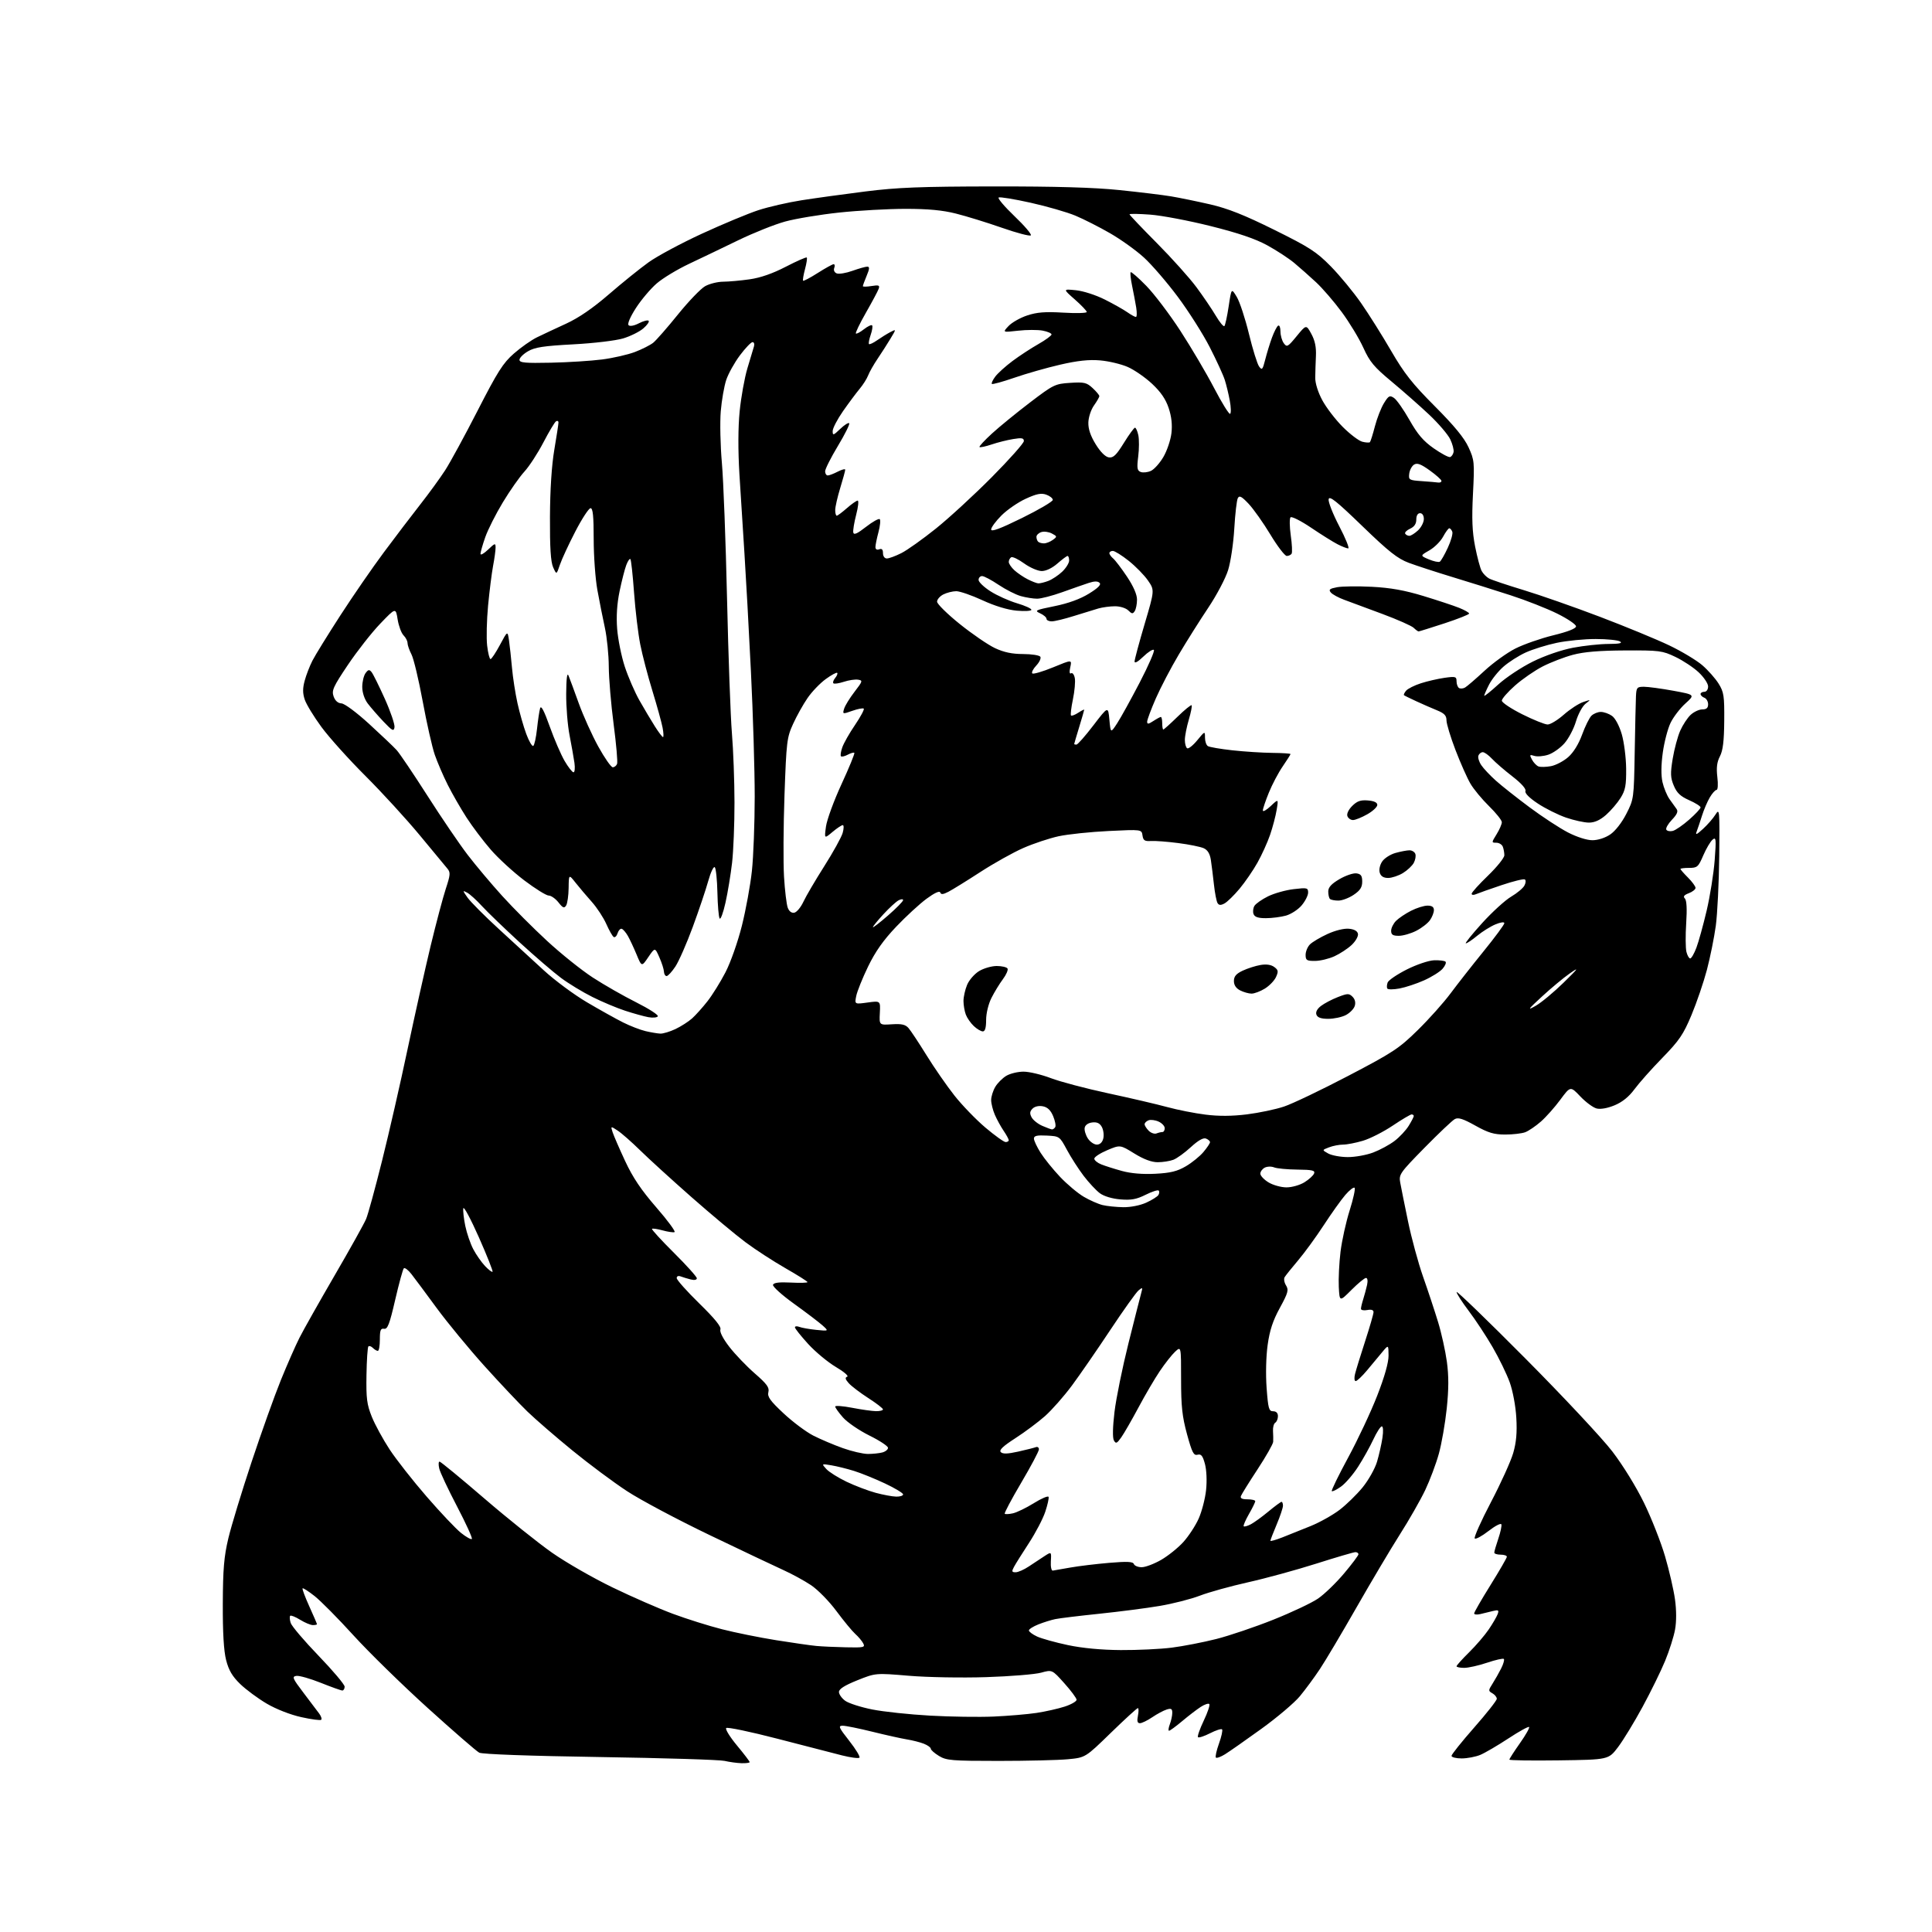 <?xml version="1.0" encoding="UTF-8" standalone="no"?>
<svg 
  version="1.1" 
  xmlns="http://www.w3.org/2000/svg" 
  xmlns:xlink="http://www.w3.org/1999/xlink" 
  xmlns:svg="http://www.w3.org/2000/svg"
  xmlns:rdf="http://www.w3.org/1999/02/22-rdf-syntax-ns#"
  xmlns:cc="http://creativecommons.org/ns#"
  xmlns:dc="http://purl.org/dc/elements/1.1/"
  viewBox="0 0 768 768"
  width="768"
  height="768"
>
<style>svg {background-color: white; }</style>"
<path stroke="none" fill="black" fill-rule="evenodd" d="M294.75,700.90C292.96,700.84 289.93,700.43 288.02,699.98C286.10,699.53 263.83,698.84 238.52,698.45C210.36,698.02 191.72,697.34 190.50,696.71C189.40,696.15 180.18,688.14 170.00,678.93C159.82,669.71 146.55,656.73 140.50,650.07C134.45,643.41 127.51,636.40 125.08,634.48C122.66,632.57 120.49,631.17 120.28,631.39C120.06,631.61 121.26,634.82 122.94,638.53C124.62,642.24 126.00,645.44 126.00,645.64C126.00,645.84 125.27,646.00 124.37,646.00C123.47,646.00 121.20,645.05 119.32,643.89C117.43,642.72 115.65,642.01 115.36,642.31C115.06,642.61 115.15,643.88 115.55,645.14C115.95,646.41 120.94,652.28 126.64,658.19C132.34,664.10 137.00,669.63 137.00,670.47C137.00,671.31 136.58,672.00 136.08,672.00C135.57,672.00 131.71,670.62 127.51,668.94C123.30,667.26 118.94,666.02 117.82,666.19C115.99,666.47 116.27,667.15 120.64,672.90C123.31,676.42 126.13,680.15 126.89,681.18C127.65,682.21 128.02,683.32 127.69,683.64C127.37,683.96 123.79,683.49 119.73,682.58C115.39,681.62 109.76,679.41 106.03,677.22C102.55,675.17 97.81,671.67 95.49,669.43C92.35,666.38 90.93,663.98 89.89,659.93C88.95,656.27 88.52,648.96 88.57,637.50C88.62,623.76 89.04,618.77 90.77,611.50C91.95,606.55 96.11,592.89 100.01,581.15C103.91,569.40 109.14,554.78 111.63,548.65C114.12,542.52 117.45,534.94 119.03,531.81C120.61,528.68 126.92,517.51 133.04,506.97C139.17,496.44 144.79,486.35 145.54,484.55C146.30,482.75 149.15,472.32 151.88,461.39C154.62,450.45 159.19,430.48 162.03,417.00C164.88,403.52 169.00,385.10 171.17,376.06C173.35,367.02 176.07,356.78 177.21,353.30C179.06,347.69 179.12,346.78 177.81,345.24C177.00,344.28 172.06,338.32 166.84,332.00C161.61,325.68 151.93,315.10 145.32,308.50C138.70,301.90 130.81,293.12 127.78,289.00C124.75,284.88 121.76,279.97 121.14,278.10C120.30,275.60 120.29,273.62 121.11,270.61C121.71,268.36 123.10,264.77 124.19,262.63C125.27,260.50 130.28,252.40 135.30,244.63C140.33,236.86 148.12,225.55 152.63,219.50C157.13,213.45 163.64,204.90 167.09,200.50C170.54,196.10 174.98,189.99 176.96,186.93C178.94,183.87 184.76,173.18 189.89,163.17C197.81,147.71 199.97,144.30 204.29,140.53C207.09,138.08 211.20,135.19 213.44,134.10C215.67,133.01 220.88,130.57 225.00,128.68C230.04,126.37 235.61,122.55 242.00,117.03C247.22,112.51 254.33,106.78 257.79,104.29C261.25,101.80 270.85,96.65 279.12,92.85C287.40,89.04 297.45,84.86 301.46,83.55C305.47,82.24 313.19,80.47 318.62,79.61C324.06,78.76 335.48,77.18 344.00,76.11C356.69,74.51 365.93,74.15 395.00,74.11C419.59,74.08 434.96,74.52 445.00,75.56C452.98,76.38 462.20,77.50 465.50,78.05C468.80,78.60 475.77,80.03 481.00,81.23C488.07,82.86 494.59,85.44 506.50,91.34C520.56,98.30 523.29,100.06 529.01,105.88C532.59,109.52 538.02,116.10 541.07,120.50C544.13,124.90 549.50,133.45 553.01,139.50C558.20,148.44 561.45,152.56 570.37,161.50C578.08,169.24 582.06,174.07 583.77,177.81C586.09,182.87 586.17,183.72 585.53,196.31C585.02,206.29 585.23,211.38 586.37,217.21C587.21,221.45 588.37,225.83 588.97,226.94C589.56,228.05 590.90,229.41 591.95,229.97C592.99,230.53 599.17,232.60 605.67,234.57C612.18,236.54 625.83,241.32 636.00,245.19C646.17,249.06 658.55,254.16 663.50,256.53C668.45,258.89 674.38,262.45 676.68,264.43C678.98,266.41 681.90,269.71 683.18,271.77C685.26,275.11 685.49,276.64 685.41,286.50C685.35,294.58 684.89,298.33 683.70,300.64C682.51,302.92 682.23,305.16 682.67,308.89C683.02,311.78 682.88,314.00 682.35,314.00C681.85,314.00 680.64,315.34 679.68,316.97C678.71,318.60 677.32,321.87 676.58,324.22C675.84,326.57 674.89,329.40 674.47,330.50C673.86,332.06 674.41,331.85 676.97,329.50C678.78,327.85 681.01,325.28 681.94,323.79C683.55,321.21 683.61,321.93 683.42,340.29C683.31,350.86 682.69,363.32 682.06,368.00C681.42,372.68 679.83,380.55 678.53,385.50C677.22,390.45 674.46,398.55 672.39,403.50C669.16,411.23 667.52,413.63 660.83,420.50C656.53,424.90 651.54,430.52 649.73,432.98C647.52,435.98 644.90,438.10 641.83,439.37C639.01,440.54 636.25,441.03 634.69,440.64C633.29,440.29 630.38,438.14 628.21,435.86C624.27,431.72 624.27,431.72 620.26,437.14C618.06,440.13 614.57,444.05 612.52,445.85C610.46,447.66 607.67,449.55 606.32,450.07C604.97,450.58 601.38,451.00 598.35,451.00C593.88,451.00 591.61,450.32 586.46,447.44C581.59,444.72 579.67,444.11 578.30,444.86C577.31,445.39 571.89,450.53 566.25,456.27C556.47,466.24 556.02,466.87 556.61,470.11C556.95,471.97 558.34,478.90 559.71,485.50C561.07,492.10 563.76,502.00 565.69,507.50C567.63,513.00 570.31,521.10 571.65,525.50C573.00,529.90 574.57,537.03 575.16,541.34C575.92,546.98 575.91,552.20 575.10,559.91C574.48,565.80 573.07,573.90 571.96,577.90C570.85,581.90 568.41,588.40 566.54,592.34C564.66,596.28 560.13,604.23 556.45,610.00C552.78,615.77 545.03,628.83 539.22,639.00C533.41,649.17 526.86,660.20 524.66,663.50C522.47,666.80 518.89,671.65 516.72,674.27C514.56,676.89 507.65,682.74 501.37,687.27C495.10,691.80 488.60,696.34 486.93,697.37C485.27,698.40 483.65,698.98 483.33,698.67C483.02,698.35 483.58,695.84 484.57,693.07C485.57,690.31 486.11,687.78 485.79,687.45C485.46,687.13 483.31,687.82 481.00,689.00C478.69,690.18 476.54,690.88 476.22,690.56C475.91,690.24 476.93,687.29 478.50,684.00C480.07,680.71 481.07,677.73 480.71,677.38C480.35,677.02 478.81,677.54 477.28,678.54C475.75,679.53 472.45,682.06 469.94,684.17C467.43,686.28 465.07,688.00 464.71,688.00C464.35,688.00 464.49,686.85 465.02,685.43C465.56,684.02 466.00,681.97 466.00,680.87C466.00,679.25 465.57,679.00 463.75,679.57C462.51,679.96 459.93,681.34 458.02,682.64C456.10,683.94 453.91,685.00 453.14,685.00C452.13,685.00 451.91,684.18 452.35,682.00C452.68,680.35 452.66,679.00 452.32,679.00C451.97,679.00 447.13,683.43 441.57,688.83C431.47,698.67 431.47,698.67 424.48,699.33C420.64,699.69 408.27,699.99 397.00,699.99C378.32,699.99 376.21,699.82 373.25,698.01C371.46,696.92 370.00,695.63 370.00,695.14C370.00,694.64 368.76,693.76 367.25,693.16C365.74,692.57 362.70,691.79 360.50,691.44C358.30,691.08 352.14,689.72 346.82,688.40C341.49,687.08 336.18,686.00 335.00,686.00C333.11,686.00 333.40,686.68 337.59,692.01C340.19,695.32 342.01,698.33 341.64,698.70C341.26,699.07 338.16,698.66 334.73,697.80C331.30,696.93 319.73,693.95 309.00,691.16C298.27,688.38 289.13,686.47 288.68,686.92C288.23,687.37 290.15,690.47 292.93,693.82C295.72,697.17 298.00,700.16 298.00,700.46C298.00,700.76 296.54,700.95 294.75,700.90zM619.71,699.77C608.87,699.92 600.00,699.79 600.00,699.47C600.00,699.16 601.88,696.23 604.18,692.97C606.49,689.71 608.13,686.80 607.84,686.51C607.55,686.22 603.84,688.27 599.59,691.07C595.35,693.86 590.34,696.79 588.47,697.58C586.60,698.36 583.25,699.00 581.03,699.00C578.81,699.00 577.00,698.54 577.00,697.98C577.00,697.43 581.05,692.36 586.00,686.73C590.95,681.11 595.00,675.96 595.00,675.30C595.00,674.64 594.21,673.65 593.25,673.11C591.59,672.17 591.59,671.98 593.29,669.31C594.28,667.76 595.82,665.04 596.72,663.26C597.62,661.48 598.11,659.77 597.80,659.46C597.49,659.15 594.50,659.82 591.15,660.95C587.80,662.08 583.70,663.00 582.03,663.00C580.36,663.00 579.00,662.71 579.00,662.37C579.00,662.02 581.24,659.53 583.97,656.84C586.70,654.15 590.23,650.05 591.80,647.72C593.38,645.40 594.97,642.66 595.34,641.64C595.92,640.05 595.65,639.87 593.51,640.39C592.13,640.72 589.88,641.27 588.50,641.61C587.12,641.94 586.00,641.83 586.00,641.36C586.00,640.89 588.93,635.81 592.50,630.08C596.08,624.34 599.00,619.28 599.00,618.83C599.00,618.37 597.88,618.00 596.50,618.00C595.12,618.00 594.00,617.63 594.00,617.18C594.00,616.73 594.71,614.26 595.59,611.69C596.46,609.13 597.02,606.55 596.82,605.96C596.62,605.37 594.33,606.56 591.71,608.60C589.10,610.63 586.63,611.97 586.23,611.56C585.83,611.16 588.72,604.68 592.66,597.16C596.60,589.65 600.59,580.84 601.53,577.59C602.76,573.33 603.10,569.43 602.76,563.59C602.50,558.96 601.37,552.93 600.14,549.50C598.95,546.20 595.89,539.90 593.33,535.50C590.78,531.10 586.51,524.62 583.84,521.10C581.18,517.58 579.01,514.21 579.02,513.60C579.02,513.00 591.32,524.88 606.34,540.00C621.37,555.12 636.93,571.76 640.92,576.97C645.14,582.47 650.43,591.06 653.55,597.47C656.50,603.54 660.25,613.07 661.89,618.67C663.53,624.26 665.30,631.94 665.83,635.75C666.43,640.06 666.44,644.58 665.86,647.78C665.35,650.60 663.58,656.19 661.92,660.20C660.27,664.22 656.23,672.45 652.95,678.50C649.67,684.55 645.28,691.75 643.20,694.50C639.42,699.50 639.42,699.50 619.71,699.77zM395.00,682.36C400.77,682.10 408.43,681.45 412.00,680.92C415.57,680.38 420.64,679.24 423.25,678.39C425.86,677.54 427.98,676.31 427.96,675.67C427.93,675.03 425.74,672.07 423.07,669.10C418.24,663.70 418.24,663.70 413.87,664.91C411.47,665.58 401.62,666.38 392.00,666.69C382.28,667.00 368.63,666.76 361.28,666.14C348.06,665.03 348.06,665.03 340.78,667.95C335.74,669.98 333.50,671.40 333.50,672.58C333.50,673.52 334.62,675.10 336.00,676.10C337.38,677.09 342.20,678.64 346.72,679.54C351.24,680.44 361.59,681.54 369.72,681.99C377.85,682.45 389.23,682.61 395.00,682.36zM445.53,655.93C452.14,655.97 461.25,655.54 465.77,654.97C470.28,654.40 478.26,652.85 483.49,651.53C488.72,650.20 498.95,646.74 506.20,643.84C513.46,640.94 521.45,637.17 523.95,635.45C526.45,633.74 531.09,629.26 534.25,625.51C537.41,621.76 540.00,618.31 540.00,617.85C540.00,617.38 539.46,617.00 538.80,617.00C538.14,617.00 531.13,619.06 523.23,621.57C515.32,624.08 503.14,627.42 496.17,628.97C489.20,630.53 480.57,632.92 477.00,634.29C473.43,635.66 466.23,637.50 461.00,638.38C455.77,639.27 444.98,640.66 437.00,641.49C429.02,642.32 421.15,643.27 419.50,643.62C417.85,643.96 414.81,644.91 412.75,645.73C410.69,646.55 409.00,647.63 409.00,648.12C409.00,648.62 410.46,649.71 412.25,650.54C414.04,651.37 419.55,652.90 424.50,653.95C430.28,655.17 437.80,655.88 445.53,655.93zM336.29,654.83C343.43,654.99 343.99,654.86 343.13,653.24C342.61,652.27 341.19,650.58 339.96,649.49C338.74,648.39 335.38,644.32 332.49,640.43C329.58,636.50 325.07,631.91 322.37,630.11C319.69,628.33 314.82,625.67 311.54,624.19C308.27,622.71 295.09,616.46 282.26,610.30C269.43,604.15 254.56,596.24 249.22,592.73C243.87,589.23 234.10,581.95 227.50,576.56C220.90,571.17 212.88,564.23 209.67,561.13C206.46,558.03 198.77,549.88 192.57,543.00C186.38,536.12 177.85,525.77 173.61,520.00C169.38,514.23 164.86,508.15 163.57,506.50C162.29,504.85 160.92,503.80 160.53,504.17C160.15,504.53 158.61,510.16 157.10,516.67C154.86,526.38 154.07,528.45 152.69,528.21C151.31,527.97 151.00,528.74 151.00,532.46C151.00,534.96 150.64,537.00 150.20,537.00C149.76,537.00 148.87,536.47 148.22,535.82C147.57,535.17 146.77,534.90 146.44,535.22C146.12,535.55 145.77,540.69 145.68,546.66C145.53,555.92 145.84,558.33 147.81,563.21C149.07,566.35 152.27,572.20 154.90,576.21C157.54,580.22 164.15,588.64 169.60,594.92C175.04,601.21 181.19,607.70 183.25,609.35C185.31,610.99 187.25,612.08 187.57,611.76C187.89,611.44 185.24,605.63 181.69,598.84C178.14,592.05 174.94,585.26 174.60,583.75C174.25,582.24 174.31,581.00 174.73,581.01C175.15,581.01 183.15,587.59 192.50,595.64C201.85,603.68 214.00,613.41 219.50,617.26C225.00,621.11 235.80,627.31 243.50,631.03C251.20,634.76 262.00,639.48 267.50,641.52C273.00,643.56 281.77,646.32 287.00,647.65C292.23,648.99 301.90,650.94 308.50,652.00C315.10,653.05 322.30,654.09 324.50,654.29C326.70,654.50 332.00,654.74 336.29,654.83zM403.73,625.00C404.72,625.00 407.10,623.95 409.02,622.66C410.93,621.37 413.73,619.53 415.23,618.56C417.96,616.79 417.96,616.79 417.73,620.65C417.60,622.78 417.95,624.43 418.50,624.34C419.05,624.25 422.20,623.70 425.50,623.12C428.80,622.53 435.72,621.70 440.87,621.26C448.11,620.65 450.35,620.75 450.73,621.73C451.00,622.43 452.40,623.00 453.86,622.99C455.31,622.99 458.77,621.68 461.55,620.09C464.32,618.49 468.31,615.29 470.41,612.97C472.51,610.64 475.26,606.44 476.51,603.62C477.76,600.80 479.08,595.70 479.44,592.28C479.82,588.65 479.63,584.34 478.98,581.93C478.10,578.67 477.48,577.90 476.04,578.28C474.50,578.68 473.86,577.43 471.86,570.13C469.94,563.09 469.50,559.06 469.50,548.31C469.50,535.12 469.50,535.12 467.14,537.31C465.84,538.51 463.11,541.98 461.07,545.00C459.03,548.02 455.20,554.55 452.56,559.50C449.91,564.45 446.84,569.79 445.73,571.36C443.98,573.84 443.58,574.00 442.79,572.59C442.22,571.57 442.31,567.24 443.03,561.26C443.67,555.92 446.16,543.67 448.57,534.03C450.98,524.39 453.27,515.38 453.65,514.00C454.29,511.72 454.20,511.62 452.61,512.93C451.65,513.71 446.58,520.82 441.33,528.73C436.09,536.63 429.23,546.56 426.09,550.80C422.95,555.03 418.15,560.47 415.44,562.89C412.72,565.30 407.41,569.27 403.62,571.71C398.65,574.92 397.05,576.45 397.84,577.24C398.63,578.03 400.53,577.97 404.72,577.04C407.90,576.33 411.06,575.53 411.75,575.27C412.44,575.00 412.99,575.40 412.99,576.14C412.98,576.89 409.82,582.85 405.96,589.39C402.10,595.93 399.15,601.49 399.40,601.74C399.65,601.99 401.13,601.91 402.68,601.56C404.23,601.21 407.98,599.39 411.00,597.51C414.02,595.63 416.65,594.52 416.83,595.04C417.01,595.56 416.42,598.24 415.50,600.98C414.59,603.73 411.68,609.30 409.03,613.36C406.38,617.42 403.69,621.70 403.07,622.87C402.10,624.68 402.20,625.00 403.73,625.00zM509.75,611.14C512.36,610.12 517.42,608.09 521.00,606.63C524.58,605.18 529.72,602.30 532.44,600.24C535.16,598.18 539.30,594.14 541.65,591.27C543.99,588.39 546.58,583.80 547.39,581.07C548.20,578.33 549.17,574.05 549.54,571.55C549.94,568.89 549.84,567.00 549.28,567.00C548.77,567.00 547.25,569.34 545.92,572.21C544.59,575.07 541.87,579.95 539.87,583.05C537.88,586.15 534.81,589.71 533.06,590.95C531.32,592.20 529.67,593.01 529.41,592.75C529.15,592.49 532.08,586.48 535.92,579.39C539.76,572.30 544.95,561.25 547.45,554.83C550.41,547.23 551.99,541.64 551.97,538.83C551.94,534.50 551.94,534.50 549.45,537.50C548.08,539.15 545.36,542.41 543.41,544.75C541.46,547.09 539.43,549.00 538.91,549.00C538.38,549.00 538.26,547.79 538.63,546.25C539.00,544.74 540.80,538.86 542.65,533.19C544.49,527.52 546.00,522.30 546.00,521.58C546.00,520.73 545.13,520.44 543.50,520.76C542.12,521.02 541.00,520.80 541.00,520.27C541.00,519.73 541.41,517.99 541.92,516.40C542.42,514.80 543.11,512.26 543.44,510.75C543.79,509.13 543.61,508.00 543.00,508.00C542.43,508.00 539.84,510.14 537.23,512.75C532.50,517.50 532.50,517.50 532.19,511.58C532.03,508.32 532.34,502.02 532.88,497.58C533.42,493.14 535.06,485.75 536.51,481.16C537.96,476.57 538.84,472.52 538.48,472.16C538.11,471.80 536.45,473.07 534.79,475.00C533.13,476.93 529.28,482.32 526.23,487.00C523.18,491.68 518.59,497.98 516.03,501.00C513.47,504.02 511.05,507.04 510.65,507.71C510.26,508.37 510.51,509.85 511.22,510.98C512.34,512.79 512.03,513.91 508.76,519.91C505.99,524.96 504.72,528.82 503.91,534.63C503.27,539.22 503.10,546.35 503.50,551.75C504.11,559.94 504.40,561.00 506.09,561.00C507.31,561.00 508.00,561.70 508.00,562.94C508.00,564.01 507.52,565.18 506.94,565.54C506.35,565.90 505.95,567.39 506.04,568.85C506.14,570.31 506.16,572.24 506.11,573.14C506.05,574.04 503.25,578.96 499.90,584.07C496.54,589.18 493.57,593.96 493.29,594.68C492.94,595.60 493.73,596.00 495.89,596.00C497.60,596.00 498.99,596.34 498.99,596.75C498.98,597.16 497.85,599.48 496.46,601.89C495.08,604.31 494.15,606.48 494.39,606.72C494.63,606.97 495.88,606.62 497.16,605.96C498.45,605.30 501.61,603.01 504.18,600.88C506.75,598.75 509.12,597.00 509.43,597.00C509.74,597.00 510.00,597.69 510.00,598.53C510.00,599.37 508.88,602.73 507.50,606.00C506.12,609.27 505.00,612.18 505.00,612.47C505.00,612.76 507.14,612.16 509.75,611.14zM356.25,594.93C357.76,594.97 359.00,594.57 359.00,594.05C359.00,593.52 355.74,591.56 351.75,589.68C347.76,587.81 342.25,585.57 339.50,584.72C336.75,583.86 332.71,582.86 330.51,582.49C326.53,581.82 326.53,581.82 328.46,583.95C329.52,585.12 333.16,587.41 336.55,589.03C339.95,590.65 345.15,592.62 348.11,593.42C351.08,594.22 354.74,594.90 356.25,594.93zM345.00,577.97C346.93,577.97 349.51,577.70 350.75,577.37C351.99,577.04 353.00,576.21 353.00,575.54C353.00,574.86 349.67,572.66 345.60,570.65C341.53,568.63 336.80,565.40 335.10,563.46C333.39,561.52 332.00,559.57 332.00,559.12C332.00,558.68 335.04,558.90 338.75,559.62C342.46,560.34 346.74,560.94 348.25,560.96C349.76,560.98 351.00,560.66 350.99,560.25C350.99,559.84 348.35,557.80 345.12,555.73C341.90,553.65 338.42,551.00 337.38,549.83C335.99,548.26 335.83,547.59 336.78,547.26C337.49,547.01 335.47,545.28 332.28,543.40C329.10,541.52 324.14,537.40 321.25,534.24C318.37,531.09 316.00,528.11 316.00,527.64C316.00,527.17 316.79,527.09 317.75,527.46C318.71,527.84 321.75,528.37 324.50,528.65C329.50,529.15 329.50,529.15 326.91,526.82C325.48,525.55 320.38,521.67 315.58,518.22C310.78,514.77 307.04,511.39 307.28,510.72C307.57,509.88 309.75,509.60 314.35,509.84C318.01,510.03 321.00,509.95 321.00,509.66C321.00,509.38 317.06,506.90 312.24,504.14C307.43,501.38 300.27,496.74 296.35,493.81C292.43,490.89 282.76,482.81 274.86,475.86C266.96,468.90 257.77,460.53 254.44,457.25C251.10,453.97 247.10,450.46 245.55,449.44C242.74,447.60 242.74,447.60 243.51,450.04C243.94,451.38 246.17,456.53 248.48,461.49C251.56,468.11 254.86,473.01 260.91,479.98C265.44,485.19 268.69,489.60 268.13,489.79C267.57,489.98 265.43,489.66 263.37,489.09C261.30,488.52 259.42,488.25 259.18,488.49C258.94,488.72 262.86,493.00 267.87,497.98C272.89,502.97 277.00,507.54 277.00,508.13C277.00,508.78 276.03,508.97 274.59,508.61C273.27,508.28 271.47,507.73 270.59,507.40C269.64,507.03 269.00,507.31 269.00,508.07C269.00,508.78 273.04,513.31 277.98,518.14C284.11,524.13 286.78,527.42 286.37,528.47C286.01,529.42 287.40,532.13 289.91,535.38C292.18,538.32 296.73,543.07 300.02,545.94C304.87,550.16 305.90,551.57 305.44,553.39C304.98,555.22 306.13,556.83 311.48,561.83C315.11,565.23 320.43,569.20 323.29,570.67C326.16,572.13 331.43,574.37 335.00,575.64C338.57,576.92 343.07,577.96 345.00,577.97zM195.79,505.54C196.03,505.30 193.59,499.15 190.37,491.87C187.14,484.59 184.36,479.39 184.18,480.31C184.00,481.23 184.35,484.39 184.96,487.33C185.57,490.26 187.00,494.43 188.14,496.58C189.27,498.74 191.36,501.73 192.78,503.24C194.20,504.75 195.55,505.78 195.79,505.54zM446.50,479.88C449.41,479.92 453.22,479.17 455.63,478.08C457.90,477.05 460.08,475.68 460.48,475.04C460.87,474.39 460.93,473.59 460.59,473.26C460.26,472.93 457.92,473.68 455.40,474.94C451.78,476.75 449.67,477.14 445.37,476.78C442.08,476.51 438.84,475.53 437.21,474.33C435.72,473.22 432.82,470.11 430.76,467.41C428.71,464.71 425.72,460.06 424.12,457.08C421.23,451.70 421.18,451.67 416.11,451.41C412.20,451.21 411.00,451.49 411.00,452.60C411.00,453.39 412.19,455.93 413.65,458.24C415.11,460.55 418.59,464.86 421.39,467.82C424.18,470.77 428.43,474.34 430.82,475.74C433.21,477.14 436.59,478.63 438.33,479.04C440.07,479.46 443.75,479.83 446.50,479.88zM511.38,472.00C513.54,472.00 516.72,471.10 518.53,469.98C520.33,468.87 522.06,467.29 522.37,466.48C522.84,465.26 521.66,464.99 515.72,464.93C511.75,464.89 507.60,464.50 506.50,464.06C505.40,463.61 503.71,463.66 502.75,464.16C501.79,464.66 501.00,465.74 501.00,466.55C501.00,467.36 502.46,468.92 504.25,470.01C506.04,471.10 509.25,471.99 511.38,472.00zM459.25,466.59C465.29,466.28 467.97,465.62 471.40,463.61C473.81,462.20 476.96,459.65 478.39,457.94C479.83,456.24 481.00,454.48 481.00,454.03C481.00,453.58 480.27,452.93 479.38,452.59C478.31,452.18 476.25,453.36 473.37,456.01C470.96,458.24 467.83,460.49 466.43,461.03C465.02,461.56 462.22,462.00 460.20,462.00C457.77,462.00 454.65,460.84 450.91,458.53C445.28,455.05 445.28,455.05 440.14,457.22C437.31,458.42 435.00,459.93 435.00,460.58C435.00,461.23 436.24,462.26 437.75,462.86C439.26,463.47 442.98,464.65 446.00,465.48C449.56,466.46 454.24,466.85 459.25,466.59zM535.74,459.96C538.62,459.98 543.18,459.16 545.87,458.14C548.56,457.12 552.39,455.05 554.37,453.53C556.35,452.02 558.88,449.32 559.98,447.53C561.09,445.73 562.00,443.98 562.00,443.63C562.00,443.28 561.61,443.00 561.13,443.00C560.66,443.00 557.26,445.01 553.60,447.47C549.93,449.93 544.61,452.63 541.78,453.47C538.95,454.31 535.40,455.00 533.88,455.00C532.37,455.00 529.86,455.48 528.32,456.08C525.50,457.15 525.50,457.15 528.00,458.54C529.38,459.30 532.86,459.95 535.74,459.96zM436.00,455.00C437.24,455.00 438.19,454.11 438.57,452.59C438.90,451.27 438.65,449.22 438.02,448.03C437.19,446.49 436.10,445.97 434.19,446.19C432.57,446.38 431.38,447.21 431.18,448.30C430.99,449.29 431.56,451.20 432.44,452.55C433.32,453.90 434.93,455.00 436.00,455.00zM399.75,453.99C400.44,453.99 401.00,453.66 400.99,453.25C400.99,452.84 400.07,451.15 398.95,449.50C397.83,447.85 396.26,444.98 395.46,443.13C394.66,441.27 394.00,438.64 394.00,437.28C394.00,435.92 394.74,433.56 395.64,432.04C396.54,430.52 398.52,428.54 400.04,427.64C401.56,426.74 404.64,426.00 406.88,426.00C409.12,426.00 414.00,427.16 417.73,428.58C421.45,430.00 431.70,432.71 440.50,434.60C449.30,436.49 459.86,438.95 463.96,440.07C468.06,441.19 474.92,442.55 479.20,443.08C484.48,443.75 489.77,443.71 495.67,442.98C500.45,442.38 507.10,440.99 510.43,439.87C513.77,438.76 525.25,433.27 535.95,427.67C553.72,418.38 556.11,416.81 563.56,409.50C568.05,405.10 573.92,398.53 576.61,394.90C579.30,391.28 585.21,383.74 589.75,378.15C594.29,372.56 598.00,367.53 598.00,366.98C598.00,366.39 596.51,366.60 594.45,367.46C592.49,368.27 589.24,370.31 587.22,371.97C585.20,373.64 583.17,375.00 582.70,375.00C582.24,375.00 585.15,371.38 589.16,366.96C593.17,362.54 598.36,357.81 600.71,356.43C603.05,355.06 605.42,353.08 605.98,352.03C606.55,350.98 606.62,349.88 606.14,349.59C605.66,349.29 601.50,350.31 596.89,351.86C592.27,353.41 587.71,355.02 586.75,355.44C585.78,355.87 585.00,355.80 585.00,355.28C585.00,354.77 587.92,351.53 591.50,348.08C595.08,344.62 598.00,340.98 598.00,339.98C598.00,338.98 597.73,337.45 597.39,336.58C597.06,335.71 595.90,335.00 594.81,335.00C592.87,335.00 592.87,334.95 594.92,331.63C596.06,329.78 597.00,327.63 597.00,326.84C597.00,326.06 594.71,323.19 591.92,320.46C589.13,317.73 585.79,313.70 584.51,311.50C583.22,309.30 580.55,303.29 578.58,298.15C576.61,293.01 575.00,287.70 575.00,286.35C575.00,284.45 574.15,283.55 571.25,282.37C569.19,281.53 565.48,279.91 563.00,278.76C560.52,277.62 558.32,276.54 558.11,276.36C557.89,276.19 558.26,275.39 558.93,274.58C559.61,273.77 562.26,272.43 564.83,271.61C567.40,270.78 571.64,269.81 574.25,269.44C578.59,268.83 579.00,268.95 579.00,270.83C579.00,271.96 579.45,273.16 579.99,273.50C580.54,273.83 581.62,273.75 582.39,273.30C583.17,272.86 586.63,269.87 590.10,266.66C593.56,263.45 599.10,259.46 602.41,257.79C605.71,256.13 612.48,253.76 617.46,252.54C623.29,251.11 626.50,249.85 626.50,248.98C626.50,248.23 623.12,245.95 619.00,243.91C614.88,241.87 606.55,238.60 600.50,236.64C594.45,234.68 584.10,231.43 577.50,229.43C570.90,227.42 563.03,224.86 560.01,223.73C555.55,222.06 552.07,219.31 541.52,209.11C531.23,199.16 528.44,196.94 528.15,198.46C527.95,199.51 529.85,204.34 532.38,209.19C534.91,214.03 536.51,218.00 535.94,218.00C535.37,218.00 533.46,217.26 531.70,216.35C529.94,215.45 525.19,212.48 521.15,209.75C517.11,207.03 513.44,205.18 513.00,205.65C512.57,206.12 512.61,209.36 513.10,212.85C513.60,216.34 513.75,219.60 513.44,220.10C513.13,220.59 512.26,221.00 511.51,221.00C510.75,221.00 507.82,217.18 505.00,212.50C502.18,207.83 498.28,202.32 496.35,200.27C493.55,197.31 492.67,196.85 492.05,198.02C491.62,198.84 490.99,204.27 490.65,210.10C490.31,215.93 489.21,223.37 488.19,226.63C487.18,229.89 483.64,236.60 480.34,241.53C477.04,246.46 471.76,254.83 468.62,260.13C465.47,265.43 461.35,273.31 459.46,277.63C457.57,281.96 456.02,286.11 456.01,286.87C456.00,287.95 456.51,287.90 458.46,286.62C459.82,285.73 461.17,285.00 461.46,285.00C461.76,285.00 462.00,286.12 462.00,287.50C462.00,288.88 462.20,290.00 462.43,290.00C462.67,290.00 465.20,287.73 468.05,284.95C470.90,282.17 473.44,280.10 473.69,280.35C473.93,280.60 473.43,283.18 472.57,286.08C471.71,288.99 471.00,292.60 471.00,294.12C471.00,295.64 471.41,297.14 471.92,297.45C472.43,297.76 474.23,296.34 475.92,294.28C478.99,290.56 479.00,290.55 479.00,293.21C479.00,294.68 479.52,296.20 480.15,296.59C480.79,296.99 485.18,297.74 489.90,298.26C494.63,298.78 501.76,299.24 505.75,299.28C509.74,299.32 513.00,299.53 513.00,299.75C513.00,299.96 511.60,302.17 509.90,304.65C508.19,307.13 505.72,311.81 504.40,315.06C503.08,318.30 502.00,321.50 502.00,322.17C502.00,322.83 503.40,322.05 505.11,320.44C508.22,317.50 508.22,317.50 507.49,321.94C507.09,324.39 505.91,328.86 504.87,331.88C503.83,334.91 501.57,339.88 499.85,342.94C498.14,346.00 494.94,350.65 492.75,353.28C490.56,355.90 487.86,358.54 486.76,359.13C485.27,359.93 484.55,359.89 483.99,358.98C483.57,358.31 482.93,355.00 482.56,351.63C482.19,348.26 481.64,343.86 481.34,341.86C480.96,339.37 480.06,337.89 478.50,337.18C477.24,336.61 472.68,335.68 468.36,335.13C464.04,334.57 459.15,334.20 457.50,334.31C455.03,334.47 454.44,334.08 454.16,332.10C453.82,329.70 453.82,329.70 440.66,330.34C433.42,330.69 424.49,331.63 420.82,332.42C417.15,333.22 410.85,335.31 406.82,337.08C402.79,338.84 395.10,343.14 389.72,346.63C384.34,350.12 378.64,353.65 377.05,354.47C374.89,355.59 374.06,355.67 373.76,354.77C373.50,354.01 371.50,354.93 368.33,357.26C365.57,359.29 360.11,364.31 356.21,368.42C351.14,373.76 347.96,378.27 345.07,384.23C342.85,388.82 340.74,394.07 340.37,395.90C339.70,399.23 339.70,399.23 344.85,398.52C350.00,397.81 350.00,397.81 349.75,402.66C349.50,407.50 349.50,407.50 354.53,407.17C358.42,406.92 359.91,407.26 361.15,408.67C362.03,409.68 365.26,414.55 368.32,419.50C371.38,424.45 376.37,431.65 379.41,435.50C382.45,439.35 387.99,445.08 391.72,448.24C395.45,451.39 399.06,453.98 399.75,453.99zM459.71,450.56C460.51,450.25 461.58,450.00 462.08,450.00C462.59,450.00 463.00,449.32 463.00,448.48C463.00,447.64 461.90,446.46 460.56,445.85C459.22,445.24 457.42,445.01 456.56,445.34C455.70,445.67 455.00,446.37 455.00,446.90C455.00,447.43 455.73,448.59 456.63,449.49C457.52,450.38 458.91,450.86 459.71,450.56zM418.19,448.96C418.57,448.98 419.15,448.57 419.47,448.04C419.80,447.52 419.42,445.56 418.64,443.68C417.65,441.32 416.40,440.12 414.55,439.77C412.95,439.46 411.31,439.83 410.45,440.70C409.35,441.80 409.26,442.62 410.08,444.15C410.67,445.26 412.58,446.78 414.33,447.54C416.07,448.30 417.81,448.94 418.19,448.96zM262.50,410.88C263.60,410.92 266.30,410.11 268.50,409.07C270.70,408.03 273.67,406.12 275.11,404.84C276.54,403.55 279.30,400.48 281.24,398.00C283.18,395.52 286.40,390.35 288.39,386.50C290.43,382.57 293.29,374.45 294.91,368.00C296.49,361.68 298.29,351.87 298.89,346.21C299.50,340.55 300.00,327.28 300.01,316.71C300.01,306.14 299.34,283.77 298.51,267.00C297.69,250.22 296.52,229.07 295.93,220.00C295.33,210.93 294.43,196.75 293.93,188.50C293.36,178.93 293.39,169.86 294.03,163.45C294.58,157.92 295.96,150.27 297.09,146.45C298.23,142.63 299.40,138.71 299.70,137.75C299.99,136.79 299.75,136.00 299.15,136.00C298.55,136.00 296.30,138.36 294.13,141.25C291.97,144.14 289.52,148.54 288.69,151.02C287.86,153.51 286.88,159.14 286.51,163.52C286.15,167.91 286.35,177.12 286.96,184.00C287.57,190.88 288.49,215.18 289.01,238.00C289.53,260.82 290.40,284.90 290.95,291.50C291.50,298.10 291.96,310.48 291.97,319.00C291.98,327.52 291.55,338.31 291.01,342.98C290.47,347.64 289.30,354.77 288.39,358.83C287.49,362.89 286.44,365.71 286.06,365.10C285.68,364.49 285.29,359.85 285.18,354.79C285.07,349.72 284.60,345.20 284.14,344.74C283.67,344.27 282.51,346.73 281.54,350.20C280.58,353.66 277.81,361.88 275.39,368.46C272.97,375.04 269.86,382.12 268.48,384.21C267.10,386.29 265.53,388.00 264.99,388.00C264.44,388.00 263.97,387.21 263.93,386.25C263.89,385.29 263.07,382.72 262.10,380.54C260.36,376.58 260.36,376.58 257.72,380.46C255.08,384.35 255.08,384.35 253.04,379.42C251.92,376.72 250.36,373.39 249.58,372.03C248.80,370.67 247.71,369.40 247.16,369.22C246.62,369.04 245.87,369.82 245.51,370.96C245.15,372.10 244.45,372.78 243.96,372.47C243.46,372.17 242.14,369.84 241.02,367.31C239.90,364.78 237.30,360.81 235.24,358.50C233.18,356.20 230.29,352.78 228.80,350.90C226.11,347.50 226.11,347.50 226.04,353.00C226.00,356.02 225.55,359.16 225.04,359.96C224.28,361.16 223.74,360.94 221.99,358.71C220.81,357.22 219.07,356.00 218.12,356.00C217.17,356.00 212.81,353.30 208.44,349.99C204.07,346.69 198.06,341.18 195.08,337.74C192.10,334.31 187.77,328.57 185.46,325.00C183.15,321.43 179.79,315.58 177.99,312.00C176.19,308.43 173.87,303.03 172.82,300.00C171.78,296.98 169.63,287.45 168.04,278.84C166.45,270.23 164.44,261.81 163.57,260.14C162.71,258.47 162.00,256.43 162.00,255.62C162.00,254.81 161.29,253.43 160.42,252.56C159.54,251.69 158.49,248.84 158.07,246.24C157.31,241.50 157.31,241.50 151.17,247.90C147.78,251.42 142.02,258.77 138.34,264.23C132.45,273.00 131.78,274.47 132.61,276.83C133.22,278.56 134.32,279.54 135.74,279.61C136.99,279.68 141.73,283.20 146.72,287.76C151.55,292.18 156.47,296.85 157.65,298.15C158.84,299.44 164.36,307.63 169.93,316.34C175.49,325.05 182.69,335.63 185.92,339.84C189.15,344.05 195.33,351.40 199.65,356.16C203.97,360.93 212.00,368.98 217.50,374.05C223.00,379.13 231.16,385.67 235.64,388.58C240.11,391.49 247.90,395.94 252.93,398.46C257.96,400.99 261.82,403.48 261.50,404.00C261.18,404.51 259.48,404.67 257.71,404.34C255.95,404.01 251.80,402.86 248.50,401.78C245.20,400.70 239.35,398.25 235.50,396.32C231.65,394.40 226.03,390.99 223.00,388.73C219.97,386.48 212.56,380.10 206.52,374.57C200.49,369.03 193.77,362.56 191.60,360.20C189.44,357.83 186.77,355.41 185.68,354.83C183.82,353.84 183.84,353.96 185.90,356.87C187.12,358.57 192.66,364.13 198.22,369.23C203.78,374.33 211.86,381.75 216.18,385.73C220.50,389.70 228.22,395.42 233.32,398.42C238.43,401.43 244.89,405.03 247.68,406.43C250.47,407.83 254.49,409.39 256.62,409.89C258.76,410.39 261.40,410.83 262.50,410.88zM390.69,410.00C389.97,410.00 388.36,409.06 387.13,407.90C385.89,406.75 384.46,404.70 383.94,403.34C383.42,401.98 383.00,399.53 383.00,397.90C383.00,396.27 383.65,393.39 384.44,391.49C385.23,389.59 387.37,387.14 389.19,386.03C391.01,384.92 394.16,384.01 396.19,384.00C398.22,384.00 400.16,384.45 400.50,384.99C400.83,385.54 400.01,387.45 398.67,389.24C397.33,391.03 395.28,394.39 394.11,396.71C392.89,399.15 392.00,402.83 392.00,405.46C392.00,408.54 391.58,410.00 390.69,410.00zM528.02,405.00C525.17,405.00 523.75,404.51 523.31,403.37C522.91,402.33 523.55,401.08 525.09,399.89C526.42,398.87 529.44,397.28 531.81,396.36C535.69,394.85 536.26,394.84 537.66,396.23C538.64,397.21 538.96,398.56 538.53,399.90C538.16,401.07 536.56,402.69 534.98,403.51C533.40,404.33 530.26,405.00 528.02,405.00zM610.50,399.80C612.70,398.55 617.65,394.43 621.50,390.67C627.55,384.74 627.89,384.24 624.00,386.96C621.52,388.69 616.58,392.80 613.00,396.10C607.28,401.37 606.98,401.82 610.50,399.80zM497.50,394.98C496.40,394.98 494.38,394.40 493.00,393.71C491.35,392.87 490.50,391.60 490.50,389.97C490.50,388.13 491.39,387.08 494.00,385.85C495.93,384.95 499.10,383.93 501.05,383.60C503.37,383.20 505.26,383.47 506.51,384.38C508.15,385.58 508.25,386.15 507.23,388.39C506.58,389.83 504.57,391.90 502.77,393.00C500.97,394.10 498.60,394.99 497.50,394.98zM556.31,392.94C553.92,393.38 551.74,393.40 551.48,392.96C551.21,392.53 551.28,391.44 551.62,390.54C551.97,389.64 555.39,387.32 559.21,385.39C563.11,383.43 567.88,381.82 570.04,381.73C572.17,381.65 574.23,381.90 574.62,382.28C575.00,382.67 574.46,383.96 573.41,385.14C572.36,386.32 569.06,388.38 566.08,389.71C563.10,391.04 558.71,392.49 556.31,392.94zM522.75,381.98C519.44,382.00 519.00,381.72 519.00,379.57C519.00,378.24 519.78,376.36 520.73,375.41C521.69,374.46 524.83,372.59 527.72,371.27C530.80,369.86 534.30,369.00 536.22,369.19C538.36,369.39 539.60,370.10 539.81,371.23C539.99,372.19 538.87,374.16 537.32,375.62C535.77,377.08 532.70,379.10 530.50,380.11C528.30,381.13 524.81,381.97 522.75,381.98zM671.88,381.00C672.35,381.00 673.45,379.09 674.34,376.75C675.22,374.41 677.06,367.77 678.42,361.99C679.78,356.20 681.21,347.20 681.61,341.99C682.25,333.48 682.16,332.63 680.77,333.78C679.92,334.49 678.26,337.30 677.08,340.03C675.11,344.63 674.68,345.00 671.47,345.00C669.56,345.00 668.00,345.19 668.00,345.42C668.00,345.66 669.35,347.20 671.00,348.85C672.65,350.50 674.00,352.34 674.00,352.95C674.00,353.55 672.80,354.51 671.34,355.06C669.42,355.79 668.98,356.38 669.76,357.16C670.48,357.88 670.66,361.29 670.29,367.00C669.98,371.81 670.02,376.93 670.38,378.37C670.74,379.82 671.42,381.00 671.88,381.00zM556.04,372.00C553.67,372.00 553.00,371.56 553.00,370.00C553.00,368.90 553.88,367.12 554.96,366.04C556.04,364.96 558.72,363.16 560.92,362.04C563.12,360.92 566.06,360.00 567.46,360.00C569.23,360.00 570.00,360.54 570.00,361.78C570.00,362.76 569.30,364.56 568.43,365.79C567.57,367.02 565.12,368.92 562.97,370.01C560.83,371.11 557.71,372.00 556.04,372.00zM353.00,363.92C356.30,361.05 359.00,358.30 359.00,357.81C359.00,357.33 358.18,357.37 357.19,357.90C356.19,358.43 353.49,360.91 351.19,363.41C348.88,365.91 347.00,368.22 347.00,368.55C347.00,368.87 349.70,366.79 353.00,363.92zM503.22,364.99C500.17,365.00 498.76,364.53 498.31,363.36C497.96,362.46 498.12,361.00 498.65,360.11C499.18,359.23 501.61,357.52 504.06,356.31C506.50,355.11 511.09,353.82 514.25,353.45C519.59,352.82 520.00,352.91 520.00,354.81C520.00,355.93 518.85,358.22 517.44,359.89C516.03,361.57 513.21,363.40 511.19,363.97C509.16,364.53 505.57,364.99 503.22,364.99zM315.75,362.81C316.71,362.62 318.33,360.68 319.35,358.49C320.37,356.29 324.10,349.94 327.64,344.36C331.18,338.78 334.48,332.82 334.97,331.11C335.46,329.40 335.48,328.00 335.01,328.00C334.54,328.00 332.69,329.23 330.91,330.73C327.67,333.46 327.67,333.46 328.34,328.55C328.71,325.86 331.49,318.26 334.53,311.68C337.56,305.10 339.85,299.51 339.61,299.27C339.37,299.03 338.19,299.36 337.00,300.00C335.81,300.64 334.59,300.92 334.30,300.63C334.01,300.34 334.24,298.75 334.82,297.10C335.39,295.44 337.67,291.42 339.89,288.17C342.10,284.91 343.66,282.00 343.36,281.70C343.06,281.40 341.03,281.78 338.85,282.55C334.94,283.93 334.89,283.92 335.55,281.73C335.92,280.50 337.78,277.48 339.69,275.00C342.95,270.76 343.03,270.48 341.06,270.18C339.91,270.00 337.37,270.38 335.42,271.03C333.46,271.67 331.61,271.94 331.29,271.62C330.97,271.31 331.29,270.35 332.00,269.50C332.71,268.65 333.07,267.73 332.80,267.47C332.54,267.20 330.49,268.31 328.25,269.94C326.01,271.56 322.75,274.95 321.02,277.47C319.28,279.99 316.69,284.63 315.26,287.78C312.80,293.17 312.61,294.78 311.85,316.00C311.41,328.38 311.33,343.00 311.66,348.50C311.99,354.00 312.66,359.55 313.14,360.82C313.68,362.28 314.66,363.02 315.75,362.81zM532.02,358.00C530.54,358.00 529.03,357.70 528.67,357.33C528.30,356.97 528.00,355.64 528.00,354.38C528.00,352.72 529.24,351.36 532.46,349.47C534.92,348.03 537.96,347.00 539.21,347.18C541.01,347.43 541.50,348.14 541.50,350.46C541.50,352.71 540.69,353.97 538.10,355.71C536.23,356.97 533.50,358.00 532.02,358.00zM551.82,349.00C549.99,349.00 548.93,348.35 548.48,346.95C548.10,345.75 548.49,343.90 549.41,342.50C550.27,341.18 552.67,339.63 554.74,339.06C556.81,338.48 559.30,338.01 560.28,338.01C561.26,338.00 562.31,338.64 562.61,339.42C562.91,340.20 562.64,341.80 562.01,342.98C561.39,344.15 559.44,345.98 557.69,347.05C555.93,348.12 553.29,348.99 551.82,349.00zM632.99,334.00C635.20,334.00 638.07,333.08 640.08,331.72C642.08,330.38 644.70,327.02 646.48,323.54C649.47,317.69 649.50,317.47 649.82,299.07C650.00,288.86 650.22,278.81 650.32,276.75C650.49,273.29 650.73,273.00 653.50,273.00C655.15,273.00 660.40,273.71 665.16,274.58C673.81,276.17 673.81,276.17 669.97,279.65C667.85,281.56 665.20,285.02 664.08,287.33C662.96,289.65 661.57,294.96 660.99,299.14C660.31,304.03 660.26,308.22 660.86,310.89C661.38,313.17 662.63,316.22 663.65,317.66C664.67,319.10 665.94,320.88 666.47,321.60C667.17,322.55 666.64,323.77 664.61,325.88C663.06,327.51 662.06,329.28 662.39,329.82C662.73,330.37 663.90,330.58 664.99,330.29C666.08,330.01 669.01,327.99 671.49,325.80C673.97,323.62 676.00,321.44 676.00,320.96C676.00,320.48 673.96,319.19 671.47,318.09C668.00,316.55 666.56,315.20 665.36,312.31C664.02,309.12 663.96,307.48 664.93,301.57C665.57,297.73 666.91,292.73 667.92,290.45C668.93,288.17 670.79,285.34 672.06,284.16C673.34,282.97 675.42,282.00 676.69,282.00C678.35,282.00 679.00,281.42 679.00,279.97C679.00,278.85 678.33,277.68 677.50,277.36C676.67,277.05 676.00,276.38 676.00,275.89C676.00,275.40 676.67,275.00 677.50,275.00C678.36,275.00 679.00,274.10 679.00,272.88C679.00,271.72 677.31,269.19 675.25,267.26C673.19,265.33 669.02,262.57 666.00,261.13C660.82,258.65 659.66,258.50 646.00,258.56C635.83,258.61 629.64,259.12 625.28,260.29C621.85,261.20 616.45,263.28 613.28,264.90C610.10,266.53 605.14,269.95 602.25,272.51C599.36,275.06 597.00,277.77 597.00,278.52C597.00,279.26 600.65,281.70 605.12,283.94C609.58,286.17 614.12,288.00 615.21,288.00C616.30,288.00 619.20,286.24 621.65,284.08C624.09,281.93 627.54,279.68 629.30,279.08C632.47,278.02 632.48,278.02 630.27,279.75C629.04,280.71 627.33,283.87 626.47,286.76C625.62,289.66 623.56,293.57 621.91,295.45C620.25,297.34 617.35,299.39 615.47,300.01C613.58,300.63 611.09,300.84 609.93,300.48C608.04,299.88 607.94,300.02 608.98,301.96C609.61,303.14 610.78,304.36 611.57,304.67C612.37,304.97 614.60,304.92 616.53,304.56C618.46,304.20 621.54,302.58 623.38,300.97C625.47,299.14 627.54,295.79 628.90,292.05C630.10,288.75 631.77,285.37 632.61,284.53C633.46,283.69 635.14,283.00 636.35,283.00C637.56,283.00 639.55,283.70 640.76,284.55C642.07,285.46 643.66,288.43 644.66,291.80C645.58,294.93 646.37,301.10 646.42,305.50C646.48,312.18 646.12,314.11 644.21,317.18C642.95,319.20 640.35,322.24 638.43,323.93C636.03,326.03 633.89,327.00 631.62,327.00C629.80,327.00 625.71,326.10 622.52,325.01C619.34,323.91 614.28,321.39 611.30,319.41C607.87,317.14 606.06,315.29 606.39,314.43C606.71,313.58 604.72,311.35 601.21,308.64C598.07,306.21 594.41,303.05 593.08,301.61C591.74,300.18 590.10,299.00 589.43,299.00C588.76,299.00 587.98,299.61 587.69,300.36C587.41,301.10 587.92,302.82 588.84,304.17C589.75,305.53 592.37,308.30 594.65,310.34C596.93,312.38 602.97,317.15 608.07,320.95C613.17,324.74 620.03,329.23 623.31,330.92C626.83,332.73 630.81,334.00 632.99,334.00zM537.86,325.98C536.95,325.99 535.95,325.30 535.62,324.44C535.26,323.52 536.03,321.88 537.52,320.38C539.47,318.44 540.86,317.95 543.76,318.19C546.24,318.40 547.50,318.99 547.50,319.97C547.50,320.78 545.70,322.46 543.50,323.70C541.30,324.95 538.76,325.97 537.86,325.98zM227.98,307.00C228.47,307.00 228.64,305.31 228.35,303.25C228.05,301.19 227.18,296.26 226.41,292.29C225.63,288.33 225.03,280.90 225.07,275.79C225.11,269.83 225.43,267.22 225.97,268.50C226.43,269.60 228.26,274.55 230.04,279.50C231.82,284.45 235.32,292.21 237.82,296.75C240.33,301.29 242.92,305.00 243.58,305.00C244.24,305.00 245.02,304.39 245.30,303.65C245.59,302.91 244.97,295.83 243.93,287.90C242.89,279.98 242.03,269.68 242.00,265.00C241.98,260.32 241.28,253.35 240.44,249.50C239.60,245.65 238.25,238.90 237.46,234.50C236.66,230.10 236.00,220.99 236.00,214.25C236.00,205.11 235.68,202.00 234.75,202.01C234.06,202.02 231.34,206.18 228.71,211.26C226.08,216.34 223.31,222.30 222.57,224.50C221.22,228.50 221.22,228.50 219.88,225.50C218.92,223.35 218.56,217.70 218.62,205.50C218.67,194.64 219.29,184.98 220.35,178.76C221.26,173.40 222.00,168.54 222.00,167.95C222.00,167.36 221.56,167.15 221.03,167.48C220.50,167.81 218.24,171.59 216.01,175.87C213.78,180.15 210.38,185.38 208.45,187.48C206.52,189.59 202.67,195.08 199.89,199.69C197.10,204.30 193.96,210.52 192.91,213.51C191.86,216.50 191.00,219.50 191.00,220.16C191.00,220.83 192.35,220.08 194.00,218.50C196.76,215.86 197.00,215.79 197.00,217.68C197.00,218.80 196.56,222.07 196.01,224.92C195.47,227.78 194.58,234.89 194.02,240.72C193.47,246.55 193.30,253.72 193.65,256.66C193.99,259.60 194.60,262.00 194.99,262.00C195.39,262.00 197.07,259.46 198.74,256.35C201.77,250.70 201.77,250.70 202.34,254.60C202.65,256.74 203.18,261.65 203.53,265.50C203.87,269.35 204.85,275.65 205.70,279.50C206.55,283.35 208.12,288.87 209.20,291.76C210.27,294.66 211.52,296.79 211.98,296.51C212.43,296.23 213.10,293.19 213.47,289.75C213.84,286.31 214.39,282.63 214.70,281.56C215.08,280.22 216.28,282.48 218.54,288.83C220.35,293.89 223.01,300.05 224.46,302.52C225.90,304.98 227.49,307.00 227.98,307.00zM427.89,296.00C428.39,296.00 431.42,292.55 434.64,288.34C440.50,280.68 440.50,280.68 441.00,286.09C441.50,291.50 441.50,291.50 444.10,287.50C445.54,285.30 449.56,278.00 453.06,271.29C456.55,264.57 459.08,258.75 458.69,258.36C458.29,257.96 456.40,259.16 454.49,261.01C452.35,263.08 451.01,263.83 451.01,262.95C451.02,262.15 452.82,255.45 455.01,248.05C458.99,234.59 458.99,234.59 456.32,230.74C454.86,228.63 451.42,225.12 448.70,222.95C445.97,220.78 443.12,219.00 442.37,219.00C441.62,219.00 441.00,219.39 441.00,219.88C441.00,220.36 441.67,221.31 442.50,222.00C443.32,222.68 445.80,225.94 448.00,229.23C450.57,233.08 451.99,236.35 451.98,238.36C451.98,240.09 451.57,242.14 451.08,242.91C450.32,244.11 449.92,244.07 448.52,242.66C447.58,241.73 445.28,241.00 443.25,241.00C441.27,241.00 438.26,241.40 436.57,241.89C434.88,242.38 430.49,243.73 426.81,244.89C423.13,246.05 419.20,247.00 418.06,247.00C416.93,247.00 416.00,246.54 416.00,245.98C416.00,245.42 414.85,244.43 413.45,243.79C411.10,242.72 411.55,242.50 419.22,240.95C424.66,239.85 429.38,238.13 432.84,236.00C436.53,233.73 437.82,232.42 437.10,231.70C436.37,230.97 435.05,230.98 432.77,231.73C430.97,232.32 426.25,233.97 422.27,235.40C418.29,236.83 413.79,238.00 412.27,237.99C410.75,237.99 407.84,237.53 405.80,236.96C403.77,236.40 399.79,234.37 396.95,232.47C394.12,230.56 391.17,229.00 390.40,229.00C389.63,229.00 389.00,229.68 389.00,230.52C389.00,231.36 391.14,233.41 393.75,235.07C396.36,236.74 401.09,238.86 404.25,239.80C407.41,240.73 410.00,241.90 410.00,242.39C410.00,242.88 407.38,243.04 404.17,242.75C400.49,242.42 395.47,240.89 390.53,238.61C386.23,236.62 381.54,235.01 380.11,235.01C378.67,235.02 376.38,235.60 375.00,236.29C373.62,236.99 372.50,238.29 372.50,239.18C372.50,240.07 376.55,244.06 381.50,248.04C386.45,252.02 392.75,256.33 395.50,257.63C399.06,259.30 402.29,259.98 406.69,259.99C410.10,260.00 413.18,260.48 413.55,261.07C413.91,261.66 413.19,263.24 411.93,264.57C410.68,265.90 409.97,267.31 410.36,267.69C410.74,268.07 414.44,266.99 418.59,265.29C426.12,262.18 426.12,262.18 425.45,265.22C425.03,267.13 425.15,268.02 425.78,267.64C426.32,267.30 426.99,268.16 427.25,269.55C427.52,270.94 427.18,274.74 426.50,278.00C425.82,281.26 425.48,284.15 425.75,284.41C426.01,284.68 427.30,284.19 428.61,283.33C429.93,282.47 431.00,281.93 430.99,282.13C430.99,282.34 430.09,285.43 429.00,289.00C427.91,292.57 427.01,295.61 427.01,295.75C427.00,295.89 427.40,296.00 427.89,296.00zM263.56,293.00C263.85,293.00 263.78,291.32 263.39,289.26C263.00,287.21 261.19,280.65 259.36,274.68C257.52,268.71 255.34,260.38 254.51,256.16C253.67,251.95 252.57,242.71 252.05,235.64C251.54,228.57 250.88,222.54 250.59,222.25C250.29,221.96 249.56,223.02 248.96,224.61C248.35,226.20 247.16,230.88 246.30,235.00C245.26,240.02 244.94,244.98 245.33,250.00C245.65,254.12 247.01,260.88 248.36,265.00C249.72,269.12 252.35,275.20 254.23,278.50C256.10,281.80 258.85,286.41 260.33,288.75C261.81,291.09 263.26,293.00 263.56,293.00zM156.82,289.08C156.54,290.85 155.98,290.56 152.41,286.81C150.17,284.44 147.35,281.20 146.16,279.62C144.86,277.88 144.00,275.27 144.00,273.06C144.00,271.04 144.59,268.58 145.30,267.60C146.37,266.14 146.80,266.06 147.70,267.16C148.31,267.90 150.67,272.68 152.97,277.78C155.26,282.88 156.99,287.97 156.82,289.08zM595.56,272.12C598.62,269.32 604.81,265.22 609.31,263.00C614.20,260.59 620.66,258.37 625.34,257.48C629.65,256.67 635.95,255.99 639.34,255.98C643.69,255.97 645.06,255.68 644.00,255.00C643.17,254.47 638.82,254.02 634.32,254.02C629.81,254.01 622.84,254.69 618.82,255.54C614.81,256.38 609.24,258.12 606.46,259.39C603.68,260.66 599.72,263.19 597.65,265.01C595.58,266.82 593.01,270.02 591.94,272.12C590.87,274.21 590.00,276.21 590.00,276.56C590.00,276.91 592.50,274.91 595.56,272.12zM563.91,251.00C563.65,251.00 562.77,250.36 561.96,249.57C561.16,248.79 555.55,246.30 549.50,244.05C543.45,241.79 536.62,239.26 534.33,238.42C532.03,237.58 529.64,236.27 529.01,235.51C528.07,234.38 528.54,233.99 531.51,233.43C533.52,233.05 539.74,232.98 545.34,233.26C552.71,233.64 558.32,234.64 565.76,236.90C571.41,238.62 577.82,240.74 580.01,241.62C582.21,242.50 584.00,243.52 584.00,243.90C584.00,244.27 579.59,246.02 574.20,247.79C568.81,249.55 564.18,251.00 563.91,251.00zM412.68,231.89C413.34,231.95 415.14,231.52 416.68,230.94C418.23,230.35 420.74,228.69 422.25,227.25C423.76,225.81 425.00,223.81 425.00,222.81C425.00,221.82 424.72,221.00 424.38,221.00C424.04,221.00 422.23,222.35 420.35,224.00C418.28,225.81 415.82,227.00 414.12,227.00C412.57,227.00 409.41,225.63 407.11,223.97C404.81,222.30 402.49,221.20 401.96,221.52C401.43,221.85 401.00,222.69 401.00,223.38C401.00,224.08 402.01,225.57 403.25,226.70C404.49,227.82 406.85,229.43 408.50,230.26C410.15,231.10 412.03,231.84 412.68,231.89zM572.34,223.29C572.82,222.99 574.25,220.50 575.52,217.75C576.80,215.00 577.60,212.13 577.31,211.37C577.02,210.62 576.49,210.00 576.12,210.00C575.75,210.00 574.64,211.51 573.65,213.35C572.66,215.19 570.20,217.64 568.18,218.79C564.51,220.89 564.51,220.89 567.99,222.36C569.91,223.16 571.87,223.58 572.34,223.29zM352.54,222.00C353.39,222.00 355.97,221.05 358.29,219.88C360.61,218.72 366.77,214.33 372.00,210.14C377.23,205.95 387.24,196.74 394.25,189.68C401.26,182.61 407.00,176.16 407.00,175.33C407.00,174.12 406.18,173.96 402.75,174.53C400.41,174.91 396.54,175.88 394.16,176.69C391.77,177.49 389.61,177.95 389.37,177.70C389.13,177.46 391.37,175.04 394.35,172.31C397.33,169.59 404.13,164.04 409.47,159.97C418.78,152.88 419.42,152.57 425.42,152.19C430.98,151.83 431.96,152.06 434.33,154.26C435.80,155.62 437.00,157.06 437.00,157.46C437.00,157.86 436.04,159.54 434.87,161.18C433.68,162.86 432.70,165.84 432.64,167.95C432.57,170.53 433.50,173.27 435.56,176.61C437.45,179.68 439.40,181.62 440.79,181.82C442.56,182.07 443.75,180.92 446.75,176.08C448.81,172.75 450.80,170.02 451.17,170.01C451.54,170.00 452.14,171.34 452.50,172.98C452.85,174.62 452.84,178.44 452.46,181.47C451.88,186.10 452.04,187.08 453.45,187.62C454.37,187.97 456.19,187.78 457.49,187.19C458.79,186.60 461.03,184.11 462.46,181.66C463.90,179.21 465.33,174.97 465.66,172.23C466.06,168.86 465.71,165.64 464.57,162.22C463.40,158.68 461.42,155.80 457.96,152.56C455.24,150.02 450.88,147.00 448.26,145.86C445.64,144.72 440.71,143.55 437.29,143.26C432.85,142.88 428.33,143.37 421.40,144.97C416.07,146.20 407.90,148.53 403.23,150.15C398.57,151.76 394.54,152.87 394.28,152.61C394.02,152.35 394.64,151.03 395.65,149.68C396.67,148.33 399.75,145.55 402.50,143.50C405.25,141.45 409.86,138.43 412.75,136.79C415.64,135.15 418.00,133.42 418.00,132.95C418.00,132.48 416.40,131.79 414.44,131.42C412.48,131.06 408.10,131.07 404.69,131.46C398.51,132.16 398.51,132.16 400.90,129.61C402.21,128.21 405.55,126.31 408.31,125.40C412.19,124.11 415.47,123.85 422.67,124.28C427.80,124.59 432.00,124.47 432.00,124.02C432.00,123.58 429.86,121.33 427.25,119.03C422.50,114.86 422.50,114.86 427.67,115.37C430.59,115.66 435.58,117.27 439.17,119.07C442.65,120.82 446.69,123.10 448.15,124.13C449.61,125.16 451.14,126.00 451.54,126.00C451.94,126.00 451.99,124.31 451.66,122.25C451.32,120.19 450.59,116.29 450.02,113.58C449.46,110.88 449.21,108.46 449.46,108.21C449.71,107.95 452.51,110.39 455.66,113.62C458.82,116.85 464.92,124.90 469.21,131.50C473.50,138.10 479.54,148.33 482.62,154.24C485.70,160.15 488.57,164.77 488.99,164.51C489.41,164.25 489.35,161.89 488.86,159.27C488.38,156.65 487.48,152.93 486.86,151.00C486.25,149.07 483.56,143.22 480.89,138.00C478.22,132.78 472.51,123.78 468.20,118.00C463.89,112.22 457.83,105.19 454.72,102.36C451.62,99.53 445.58,95.20 441.29,92.73C437.01,90.26 430.80,87.11 427.50,85.73C424.20,84.35 416.19,82.04 409.69,80.59C403.19,79.14 397.48,78.21 396.98,78.51C396.49,78.82 399.33,82.16 403.29,85.95C407.26,89.73 410.17,93.16 409.77,93.56C409.36,93.97 404.19,92.61 398.27,90.54C392.35,88.47 384.12,85.93 380.00,84.90C374.65,83.55 368.92,83.02 360.00,83.02C353.12,83.02 341.26,83.68 333.62,84.49C325.99,85.30 316.32,86.91 312.12,88.06C307.93,89.21 299.55,92.56 293.50,95.49C287.45,98.43 278.68,102.63 274.00,104.84C269.32,107.04 263.51,110.55 261.09,112.64C258.66,114.72 254.94,119.12 252.82,122.40C250.53,125.95 249.33,128.73 249.87,129.27C250.40,129.80 252.07,129.50 253.98,128.51C255.74,127.60 257.48,127.15 257.84,127.51C258.20,127.87 257.26,129.24 255.73,130.55C254.21,131.86 250.61,133.65 247.73,134.52C244.81,135.40 236.05,136.45 227.88,136.88C216.10,137.51 212.61,138.04 209.88,139.64C208.02,140.72 206.50,142.25 206.50,143.03C206.50,144.20 208.75,144.40 219.00,144.18C225.88,144.04 235.05,143.45 239.39,142.89C243.73,142.33 249.58,140.99 252.39,139.92C255.20,138.85 258.48,137.19 259.67,136.24C260.86,135.28 265.29,130.22 269.50,125.00C273.72,119.78 278.59,114.71 280.32,113.75C282.05,112.79 285.28,111.99 287.48,111.98C289.69,111.97 294.43,111.54 298.00,111.03C302.30,110.42 307.17,108.73 312.39,106.02C316.73,103.78 320.47,102.13 320.70,102.37C320.94,102.61 320.62,104.69 320.00,107.00C319.38,109.31 319.04,111.38 319.25,111.59C319.46,111.80 322.08,110.41 325.07,108.51C328.06,106.61 330.89,105.04 331.36,105.03C331.83,105.01 331.95,105.69 331.62,106.54C331.28,107.44 331.70,108.33 332.64,108.69C333.52,109.03 336.33,108.56 338.87,107.65C341.42,106.74 344.07,105.99 344.76,106.00C345.74,106.00 345.68,106.84 344.51,109.62C343.68,111.61 343.00,113.47 343.00,113.75C343.00,114.03 344.55,114.01 346.44,113.70C349.36,113.23 349.79,113.40 349.28,114.82C348.95,115.75 346.67,120.01 344.22,124.30C341.77,128.59 339.98,132.31 340.23,132.56C340.49,132.82 341.91,132.07 343.40,130.90C344.89,129.73 346.36,129.03 346.67,129.33C346.98,129.64 346.73,131.34 346.11,133.11C345.50,134.88 345.19,136.53 345.44,136.77C345.68,137.02 347.15,136.33 348.69,135.25C350.24,134.17 352.58,132.72 353.90,132.02C356.31,130.76 356.31,130.76 353.97,134.63C352.69,136.76 350.37,140.38 348.82,142.67C347.27,144.97 345.60,147.92 345.10,149.23C344.60,150.54 343.09,152.94 341.73,154.56C340.38,156.18 337.41,160.16 335.13,163.42C332.86,166.67 331.00,170.24 331.00,171.35C331.00,173.19 331.27,173.12 333.99,170.51C335.63,168.93 337.25,167.91 337.57,168.24C337.90,168.56 335.88,172.63 333.08,177.27C330.29,181.91 328.00,186.45 328.00,187.36C328.00,188.26 328.47,189.00 329.05,189.00C329.63,189.00 331.43,188.31 333.05,187.47C334.67,186.64 336.00,186.30 335.99,186.72C335.99,187.15 335.09,190.43 334.00,194.00C332.91,197.57 332.01,201.51 332.01,202.75C332.00,203.99 332.28,205.00 332.62,205.00C332.96,205.00 334.77,203.65 336.65,202.00C338.53,200.35 340.46,199.00 340.94,199.00C341.42,199.00 341.15,201.52 340.35,204.59C339.55,207.67 339.03,210.85 339.19,211.67C339.42,212.76 340.75,212.17 344.27,209.42C346.89,207.38 349.34,206.01 349.72,206.38C350.09,206.76 349.86,209.08 349.20,211.55C348.54,214.01 348.00,216.68 348.00,217.48C348.00,218.36 348.59,218.71 349.50,218.36C350.54,217.96 351.00,218.43 351.00,219.89C351.00,221.12 351.64,222.00 352.54,222.00zM414.98,216.00C415.88,216.00 417.46,215.38 418.49,214.63C420.30,213.31 420.28,213.22 418.14,212.08C416.92,211.42 415.04,211.17 413.96,211.51C412.88,211.85 412.00,212.70 412.00,213.40C412.00,214.10 412.30,214.97 412.67,215.33C413.03,215.70 414.07,216.00 414.98,216.00zM560.24,213.00C560.86,213.00 562.41,212.02 563.69,210.83C564.96,209.63 566.00,207.60 566.00,206.33C566.00,204.93 565.40,204.00 564.50,204.00C563.56,204.00 563.00,204.95 563.00,206.52C563.00,208.23 562.21,209.40 560.53,210.17C559.17,210.79 558.30,211.68 558.59,212.15C558.88,212.62 559.62,213.00 560.24,213.00zM406.25,205.92C412.99,202.60 418.50,199.36 418.50,198.72C418.50,198.07 417.33,197.14 415.90,196.63C413.88,195.92 412.05,196.29 407.75,198.26C404.70,199.65 400.36,202.64 398.10,204.90C395.85,207.15 394.00,209.66 394.00,210.47C394.00,211.52 397.52,210.21 406.25,205.92zM571.75,191.82C572.44,191.92 573.00,191.63 573.00,191.17C573.00,190.71 570.91,188.84 568.36,187.01C564.82,184.46 563.35,183.92 562.11,184.69C561.23,185.25 560.36,186.87 560.19,188.30C559.89,190.76 560.14,190.91 565.19,191.26C568.11,191.46 571.06,191.71 571.75,191.82zM576.45,181.69C577.03,181.49 577.64,180.60 577.82,179.71C577.99,178.81 577.40,176.53 576.50,174.64C575.60,172.75 571.83,168.34 568.13,164.85C564.42,161.36 557.69,155.43 553.17,151.67C546.20,145.88 544.49,143.84 541.95,138.23C540.30,134.59 536.44,128.21 533.37,124.05C530.30,119.90 525.70,114.56 523.14,112.19C520.59,109.82 516.70,106.38 514.50,104.54C512.30,102.71 507.46,99.54 503.74,97.51C499.01,94.92 492.23,92.62 481.24,89.87C472.58,87.70 461.79,85.66 457.25,85.32C452.71,84.98 449.00,84.92 449.00,85.20C449.00,85.47 453.88,90.60 459.83,96.59C465.79,102.59 472.88,110.49 475.58,114.14C478.29,117.79 481.76,122.91 483.30,125.51C484.84,128.11 486.37,129.96 486.71,129.62C487.05,129.28 487.82,125.74 488.42,121.75C489.51,114.50 489.51,114.50 491.62,118.00C492.79,119.92 494.97,126.54 496.47,132.70C497.97,138.86 499.79,144.70 500.50,145.67C501.67,147.27 501.92,146.99 502.94,142.97C503.56,140.51 504.76,136.59 505.61,134.26C506.46,131.93 507.57,129.76 508.08,129.45C508.59,129.14 509.00,130.17 509.00,131.75C509.00,133.33 509.60,135.44 510.33,136.44C511.56,138.12 511.93,137.92 515.45,133.62C519.25,128.99 519.25,128.99 521.29,132.75C522.72,135.37 523.26,138.00 523.10,141.50C522.97,144.25 522.85,148.15 522.83,150.17C522.81,152.37 523.94,155.97 525.65,159.13C527.22,162.04 530.86,166.79 533.75,169.69C536.64,172.59 540.15,175.25 541.55,175.60C542.95,175.95 544.30,176.03 544.56,175.77C544.82,175.51 545.72,172.67 546.55,169.46C547.39,166.24 549.01,162.10 550.15,160.26C552.00,157.27 552.43,157.04 554.15,158.20C555.21,158.92 557.97,162.86 560.30,166.97C563.54,172.69 565.81,175.34 569.96,178.24C572.95,180.33 575.87,181.88 576.45,181.69z" />

</svg>